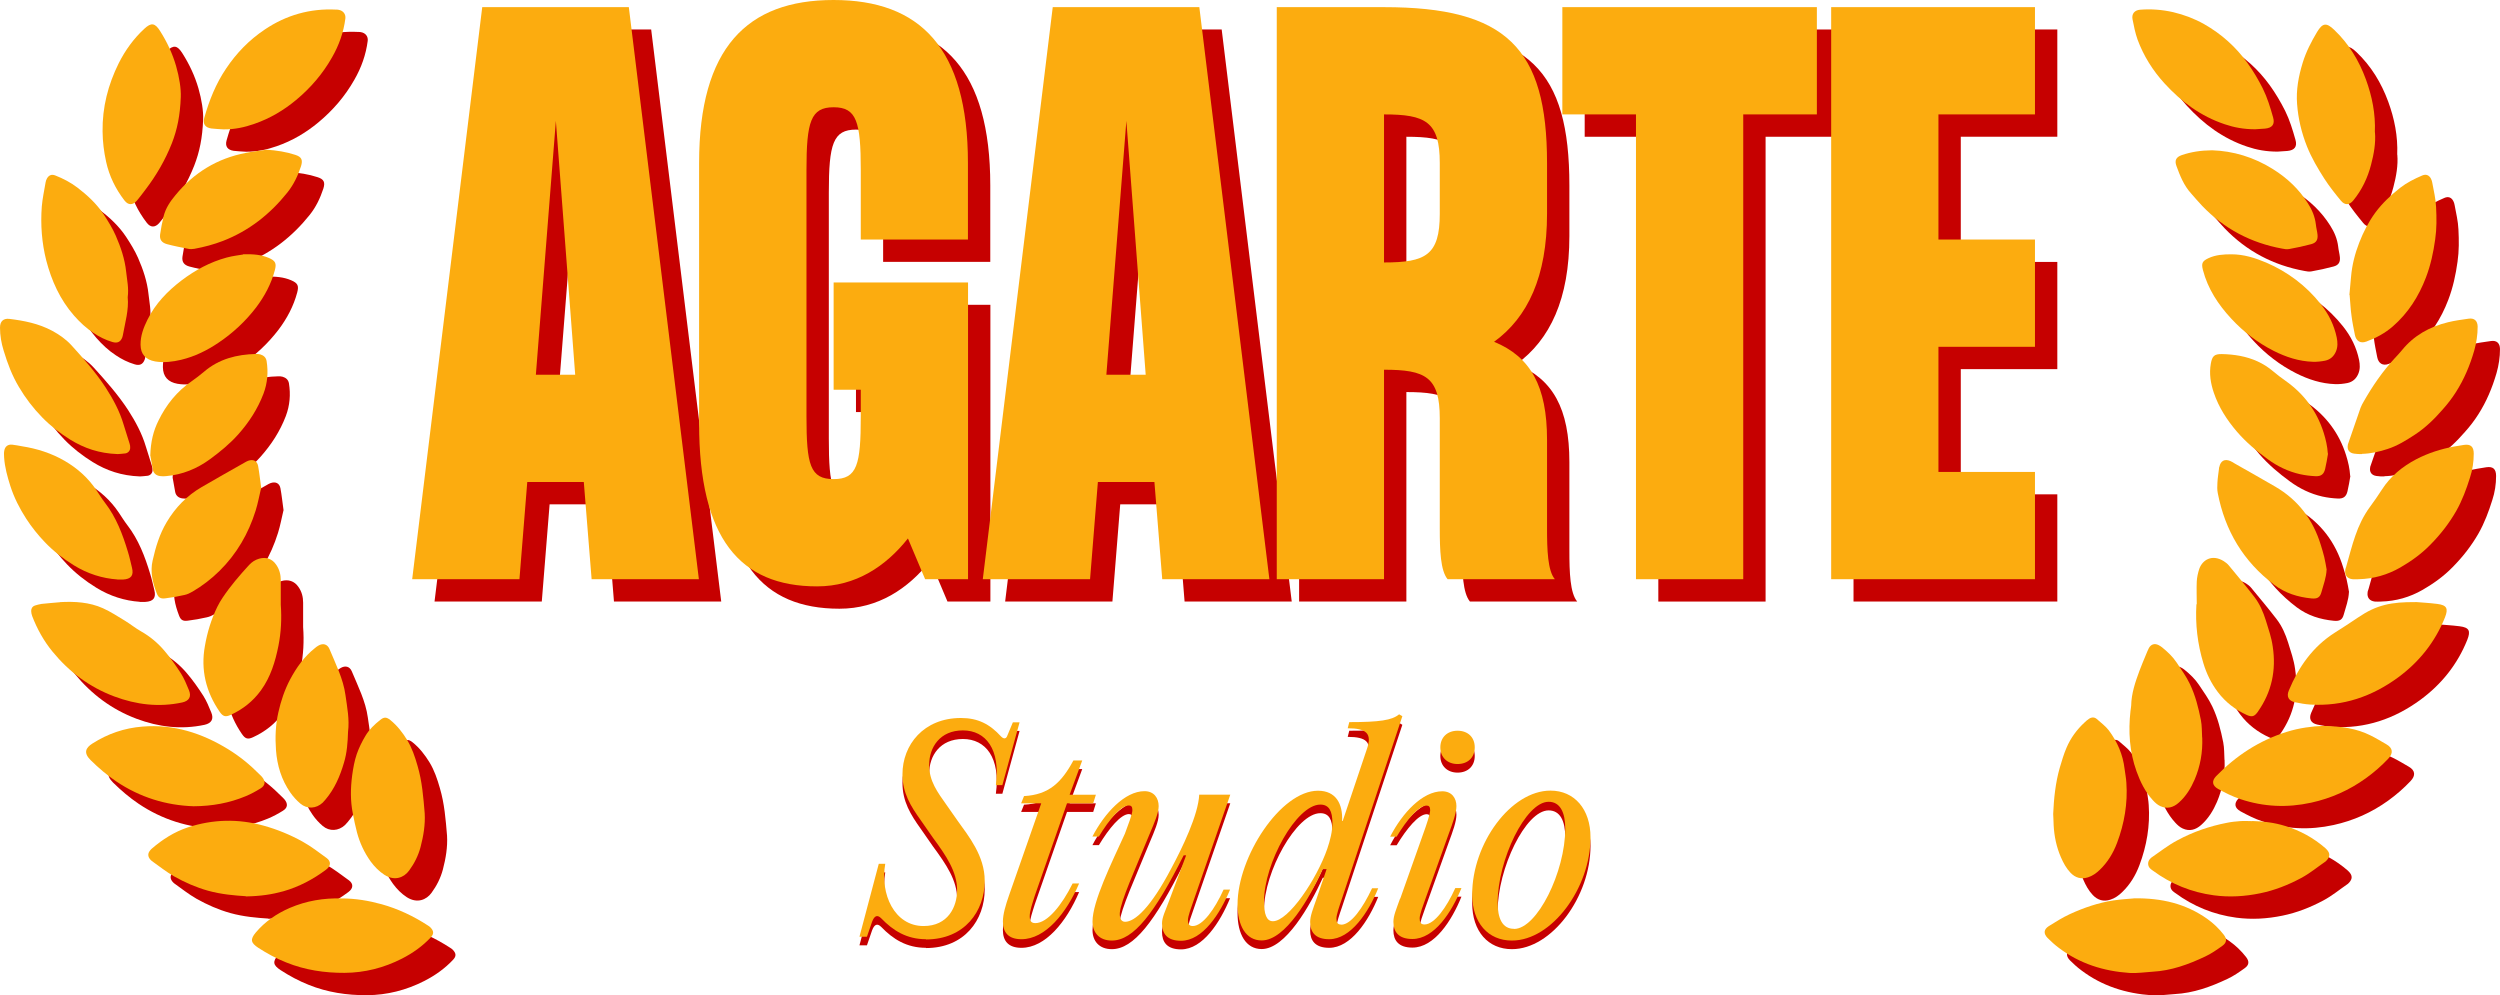 <?xml version="1.0" encoding="UTF-8"?><svg id="Livello_2" xmlns="http://www.w3.org/2000/svg" viewBox="0 0 223.75 89.08"><defs><style>.cls-1{fill:#c60000;}.cls-1,.cls-2{stroke-width:0px;}.cls-2{fill:#fcac0f;}</style></defs><g id="Livello_2-2"><g id="Livello_1-2"><path class="cls-1" d="M214.56,13.85c.08.95-.1,1.94-.35,2.89-.3,1.17-.82,2.26-1.59,3.2-.35.43-.76.45-1.12.01-.51-.62-1.02-1.26-1.46-1.94-.59-.92-1.15-1.87-1.56-2.89-.49-1.23-.79-2.48-.89-3.8-.1-1.27.13-2.49.5-3.7.3-.98.77-1.89,1.29-2.76.49-.81.83-.86,1.52-.2,1.32,1.25,2.23,2.76,2.85,4.45.55,1.51.87,3.07.8,4.74h0Z"/><path class="cls-1" d="M209.91,66.97c1.67.03,3.01.23,4.25.85.49.24.96.53,1.43.8.58.33.62.8.16,1.28-.61.65-1.28,1.23-2,1.75-1.48,1.07-3.12,1.8-4.9,2.19-2.14.47-4.25.38-6.34-.32-.7-.23-1.35-.56-1.99-.91-.53-.3-.59-.71-.18-1.14,1.78-1.83,3.85-3.19,6.3-3.96,1.16-.37,2.35-.51,3.25-.54h.02Z"/><path class="cls-1" d="M212.27,28.41c.04-.4.09-1.02.15-1.65.09-1.05.35-2.06.73-3.04.37-.95.83-1.85,1.44-2.69.63-.85,1.39-1.56,2.21-2.21.6-.47,1.28-.81,1.98-1.11.35-.15.62-.04.79.28.06.11.1.25.12.37.13.72.31,1.44.34,2.17.05.97.06,1.93-.08,2.89-.16,1.17-.41,2.32-.83,3.42-.64,1.68-1.59,3.18-2.96,4.37-.7.61-1.5,1.04-2.37,1.36-.54.2-.92-.05-1.03-.61-.11-.56-.23-1.13-.3-1.7-.08-.54-.1-1.09-.17-1.87h0l-.02.02Z"/><path class="cls-1" d="M192.96,82.4c2.53-.04,4.68.49,6.59,1.84.56.4,1.05.87,1.47,1.41.31.4.28.72-.13,1.01-.49.35-.99.7-1.53.95-1.5.71-3.04,1.27-4.72,1.36-.68.04-1.35.15-2.04.11-2.33-.16-4.47-.83-6.34-2.25-.35-.26-.69-.57-1-.88-.38-.39-.35-.76.09-1.05.62-.39,1.24-.78,1.91-1.09,1.24-.57,2.53-1.01,3.88-1.22.67-.1,1.35-.14,1.81-.18h0Z"/><path class="cls-1" d="M203.85,13.57c-1.03,0-1.89-.16-2.74-.45-2.15-.72-3.88-2.01-5.39-3.66-1.05-1.15-1.87-2.46-2.41-3.92-.21-.59-.33-1.21-.45-1.82-.09-.48.18-.81.68-.85,1-.08,1.99,0,2.96.22.97.23,1.9.58,2.77,1.07,1.55.88,2.84,2.04,3.88,3.48.52.72.97,1.49,1.37,2.28.41.83.67,1.7.92,2.58.18.62-.07.95-.72,1.01-.34.03-.68.04-.89.06h.02Z"/><path class="cls-1" d="M218.19,55.88c.49.04,1.22.08,1.94.17.87.11,1.01.41.69,1.22-.88,2.19-2.3,3.97-4.19,5.36-2.33,1.71-4.93,2.6-7.84,2.43-.47-.03-.93-.11-1.39-.21-.57-.12-.78-.51-.55-1.05.88-2.12,2.15-3.93,4.12-5.18.71-.45,1.41-.9,2.1-1.37,1.64-1.12,2.97-1.38,5.13-1.36h-.01Z"/><path class="cls-1" d="M203.58,75.48c1,.03,1.97.14,2.93.44,1.35.41,2.55,1.07,3.61,1.99.04.03.08.07.11.11.32.33.32.64.02.97-.04.04-.08.08-.11.11-.73.5-1.41,1.07-2.2,1.49-1.16.62-2.38,1.1-3.66,1.36-1.36.28-2.74.37-4.14.18-2.01-.27-3.83-1.01-5.46-2.21-.08-.06-.17-.12-.25-.2-.23-.24-.23-.6,0-.85.04-.04.07-.08.11-.11.78-.53,1.51-1.12,2.35-1.56,1.39-.75,2.87-1.26,4.42-1.56.38-.08.78-.12,1.17-.15.37-.03.73,0,1.1,0h0Z"/><path class="cls-1" d="M213.09,53.84c-.18,0-.36.02-.55,0-.47-.06-.7-.36-.64-.81,0-.1.05-.2.08-.3.27-.93.5-1.87.82-2.78.31-.91.73-1.79,1.31-2.58.37-.5.73-1.02,1.07-1.55.77-1.2,1.84-2.07,3.08-2.72,1.08-.56,2.22-.92,3.41-1.14.28-.05.57-.1.85-.14.6-.09.88.15.88.78,0,.74-.11,1.46-.34,2.16-.32,1.02-.69,2.02-1.22,2.96-.64,1.12-1.42,2.12-2.33,3.04-.79.81-1.71,1.47-2.68,2.03-1.15.66-2.4,1.02-3.73,1.05h-.01Z"/><path class="cls-1" d="M213.39,42.64c-.23,0-.47,0-.7-.04-.43-.06-.64-.35-.56-.77,0-.05.02-.1.04-.15.37-1.06.73-2.13,1.1-3.18.07-.2.18-.38.28-.56.79-1.39,1.69-2.7,2.78-3.88.21-.23.43-.45.63-.7,1.08-1.34,2.5-2.12,4.14-2.52.61-.15,1.23-.23,1.85-.32.5-.07.79.19.8.71,0,.74-.11,1.46-.31,2.16-.38,1.31-.9,2.56-1.64,3.71-.35.55-.75,1.07-1.19,1.56-.74.85-1.54,1.63-2.49,2.25-.77.5-1.53.98-2.42,1.27-.75.25-1.51.42-2.3.44v.02h-.01Z"/><path class="cls-1" d="M185.76,74.85c.06-1.37.2-2.78.59-4.14.18-.6.35-1.2.6-1.78.37-.87.92-1.63,1.63-2.28.11-.11.23-.21.36-.3.24-.17.5-.19.72,0,.37.33.78.63,1.08,1.02.76,1.02,1.26,2.16,1.41,3.44.05.42.14.83.16,1.24.13,1.85-.18,3.65-.83,5.38-.34.91-.84,1.74-1.55,2.42-.3.29-.64.54-1.05.67-.62.2-1.14.04-1.57-.41-.38-.4-.64-.88-.86-1.39-.4-.92-.6-1.89-.65-2.89,0-.32-.03-.62-.04-.98h0Z"/><path class="cls-1" d="M210.23,52.99c-.03.71-.28,1.34-.46,2-.13.49-.38.62-.89.57-1.22-.12-2.33-.46-3.34-1.22-2.76-2.09-4.4-4.84-5.05-8.21-.06-.3-.05-.62-.03-.93.02-.42.09-.83.14-1.25,0-.05,0-.11.03-.16.12-.55.47-.74.98-.53.15.06.28.15.41.23,1.21.69,2.41,1.36,3.61,2.06,2.06,1.2,3.4,2.97,4.09,5.25.11.35.21.7.3,1.05.09.38.15.76.22,1.15h0Z"/><path class="cls-1" d="M199.1,68.01c.05,1.31-.17,2.56-.68,3.76-.33.77-.77,1.49-1.41,2.06-.49.44-1.05.6-1.66.32-.25-.11-.48-.32-.67-.53-.68-.74-1.12-1.64-1.46-2.58-.63-1.76-.75-3.57-.54-5.42.02-.16.05-.31.06-.47.02-1.09.37-2.11.74-3.11.18-.49.39-.97.59-1.46.08-.2.16-.39.25-.57.19-.35.51-.45.86-.28.12.06.23.13.33.21.49.4.95.83,1.3,1.36.42.63.86,1.24,1.19,1.93.49,1.03.76,2.11.98,3.22.1.51.08,1.04.11,1.56h0Z"/><path class="cls-1" d="M201.71,24.76c1.1,0,2.12.32,3.11.74,1.93.83,3.57,2.06,4.88,3.71.71.89,1.21,1.89,1.44,3.01.08.41.1.83-.07,1.23-.19.45-.51.73-.97.83-.36.07-.72.11-1.09.1-1.25-.04-2.41-.42-3.52-.98-1.44-.73-2.7-1.7-3.79-2.88-1.17-1.26-2.1-2.67-2.54-4.36-.15-.59-.06-.79.49-1.05.66-.31,1.36-.35,2.06-.35h0Z"/><path class="cls-1" d="M199.98,15.45c1.87.06,3.75.61,5.47,1.7,1.26.79,2.32,1.79,3.11,3.05.37.58.63,1.2.71,1.89.03.31.12.62.15.93.04.45-.12.71-.56.83-.66.18-1.32.32-1.99.44-.2.04-.42,0-.62-.04-2.79-.51-5.18-1.77-7.15-3.82-.35-.36-.66-.74-.99-1.11-.65-.71-1-1.59-1.32-2.47-.18-.5-.03-.79.48-.97.83-.28,1.67-.42,2.71-.43h0Z"/><path class="cls-1" d="M198.61,56.08c0-.68-.03-1.36,0-2.04.02-.38.11-.78.23-1.14.28-.78,1.13-1.33,2.18-.68.18.11.35.25.47.4.77.93,1.54,1.85,2.27,2.8.48.62.79,1.34,1.03,2.1.24.78.51,1.54.62,2.35.32,2.11-.09,4.06-1.32,5.81,0,.02-.02.04-.04.06-.29.39-.5.45-.94.26-1.04-.47-1.93-1.15-2.62-2.07-.59-.78-1.01-1.65-1.29-2.58-.52-1.72-.73-3.47-.62-5.27h.02Z"/><path class="cls-1" d="M210.36,42.59c-.08.46-.15.93-.26,1.38-.11.47-.36.67-.85.65-.47-.02-.94-.08-1.4-.18-1.06-.24-2.03-.71-2.9-1.35-1-.73-1.93-1.51-2.74-2.45-.9-1.05-1.63-2.18-2.07-3.48-.29-.85-.43-1.72-.27-2.62.12-.66.3-.86.98-.85.55.01,1.1.06,1.63.16,1.09.21,2.09.64,2.95,1.37.36.3.73.59,1.12.86,1.66,1.17,2.81,2.72,3.42,4.65.19.6.33,1.21.37,1.86h.02Z"/><path class="cls-1" d="M18.18,10.69c-.06,1.65-.32,2.91-.8,4.14-.59,1.49-1.39,2.87-2.36,4.14-.25.33-.5.67-.77.99-.37.42-.78.42-1.12-.03-.79-1.03-1.35-2.17-1.63-3.44-.2-.9-.31-1.8-.32-2.72-.03-2.16.49-4.19,1.45-6.12.58-1.15,1.33-2.19,2.28-3.07.63-.59.96-.53,1.42.2.62.98,1.11,2.02,1.43,3.13.29,1.01.45,2.04.42,2.77h0Z"/><path class="cls-1" d="M19.33,74.16c-2.47-.08-4.81-.8-6.92-2.22-.83-.56-1.58-1.2-2.29-1.9-.67-.66-.46-1.11.16-1.5,1.37-.87,2.84-1.38,4.47-1.51,2.8-.23,5.31.58,7.66,2.02,1.03.63,1.96,1.39,2.81,2.25.08.08.15.15.22.22.35.41.32.78-.13,1.05-.42.26-.86.5-1.32.69-1.46.61-3,.89-4.65.9h-.01Z"/><path class="cls-1" d="M32.6,82.41c1.22,0,2.4.2,3.56.52,1.47.41,2.84,1.06,4.12,1.89.09.06.18.11.25.19.3.32.32.57.02.89-.74.79-1.62,1.41-2.58,1.9-1.61.82-3.33,1.26-5.13,1.27-1.78.01-3.54-.25-5.22-.93-.88-.35-1.7-.79-2.5-1.31-.69-.45-.74-.76-.22-1.38.83-.98,1.86-1.68,3.03-2.19,1.49-.64,3.05-.9,4.67-.85h0Z"/><path class="cls-1" d="M13.43,28.6c.11,1.14-.23,2.25-.43,3.38-.01.08-.04.15-.06.23-.16.4-.44.53-.88.4-.61-.18-1.17-.46-1.69-.81-.66-.43-1.22-.96-1.75-1.56-1.25-1.43-2.01-3.12-2.48-4.93-.4-1.57-.52-3.2-.4-4.82.06-.73.22-1.44.34-2.16.02-.13.06-.25.13-.37.17-.29.42-.38.73-.26.71.28,1.37.62,1.99,1.09.9.69,1.72,1.45,2.35,2.4.4.61.79,1.24,1.08,1.9.45,1.03.81,2.09.93,3.22.08.75.25,1.49.14,2.29h0Z"/><path class="cls-1" d="M22.02,13.58c-.37-.03-.73-.03-1.1-.08-.56-.08-.79-.41-.64-.94.44-1.57,1.04-3.07,1.96-4.43.93-1.39,2.07-2.56,3.46-3.49,1.92-1.29,4.06-1.9,6.38-1.78.08,0,.16,0,.23.02.4.07.65.38.6.78-.16,1.24-.57,2.39-1.19,3.47-.83,1.47-1.92,2.74-3.22,3.82-1.12.93-2.34,1.65-3.72,2.13-.9.32-1.81.51-2.76.5Z"/><path class="cls-1" d="M7.37,55.89c1.32-.07,2.63,0,3.85.55.69.31,1.32.73,1.97,1.12.49.3.94.67,1.44.95.81.46,1.51,1.05,2.1,1.75.54.63,1.02,1.32,1.47,2.02.29.46.5.98.71,1.49.24.58.02.96-.6,1.1-2.09.45-4.11.2-6.09-.54-2.21-.83-4.04-2.2-5.52-4.01-.78-.95-1.38-2.03-1.82-3.18-.06-.15-.08-.3-.09-.45,0-.23.1-.41.32-.49.2-.06.4-.12.61-.15.55-.06,1.09-.1,1.64-.15h.02,0Z"/><path class="cls-1" d="M23.99,82.21c-.96-.06-2.18-.16-3.37-.49-1.07-.3-2.07-.74-3.03-1.28-.7-.4-1.34-.91-2-1.38-.06-.04-.11-.11-.16-.16-.21-.26-.21-.52,0-.78.05-.06.1-.12.16-.17.96-.83,2.02-1.5,3.22-1.9,2.25-.73,4.5-.79,6.8-.15,1.22.34,2.38.82,3.48,1.43.75.42,1.44.95,2.14,1.46.42.31.39.72-.04,1.04-1.16.87-2.43,1.54-3.83,1.94-1.01.28-2.04.44-3.36.46v-.02Z"/><path class="cls-1" d="M12.5,53.86c-1.32-.09-2.65-.5-3.88-1.26-.96-.59-1.85-1.28-2.62-2.09-.61-.64-1.17-1.34-1.65-2.08-.59-.91-1.09-1.89-1.43-2.95-.26-.83-.49-1.65-.55-2.52,0-.18-.03-.37,0-.55.05-.44.32-.66.74-.61.28.03.57.09.85.14,1.35.21,2.64.62,3.83,1.31,1.15.67,2.11,1.53,2.85,2.64.25.37.48.75.75,1.1,1.01,1.31,1.58,2.81,2.05,4.37.15.47.25.96.37,1.44.18.71-.08,1.03-.81,1.07h-.5.01Z"/><path class="cls-1" d="M12.52,42.64c-1.64-.06-2.98-.52-4.23-1.29-.91-.57-1.76-1.22-2.51-1.99-.81-.83-1.5-1.73-2.09-2.73-.61-1.02-1.02-2.11-1.36-3.24-.21-.67-.33-1.37-.33-2.07,0-.56.3-.84.83-.78,1.33.16,2.63.42,3.83,1.06.65.35,1.25.77,1.75,1.32,1.09,1.2,2.16,2.41,3.05,3.77.67,1.04,1.25,2.11,1.6,3.3.17.57.36,1.15.54,1.72.04.12.06.26.05.38,0,.24-.18.45-.43.49-.28.04-.57.05-.69.06h-.01Z"/><path class="cls-1" d="M40.01,74.78c.06,1.03-.11,2.04-.37,3.03-.2.76-.55,1.46-1.02,2.1-.45.62-1.28.98-2.21.39-.49-.32-.89-.73-1.23-1.19-.57-.79-.98-1.67-1.23-2.61-.15-.56-.26-1.12-.37-1.68-.23-1.14-.21-2.28-.06-3.43.09-.65.2-1.28.41-1.9.2-.57.46-1.1.77-1.62.34-.58.81-1.02,1.32-1.43.35-.28.56-.28.91,0,.62.5,1.1,1.12,1.51,1.79.44.72.7,1.51.93,2.31.41,1.39.52,2.82.64,4.25h0Z"/><path class="cls-1" d="M23.74,24.76c.95-.03,1.65.04,2.31.32.61.26.71.49.55,1.1-.33,1.23-.91,2.32-1.68,3.34-.95,1.24-2.07,2.28-3.36,3.15-1.02.69-2.13,1.24-3.34,1.53-.76.18-1.54.28-2.33.15-.85-.15-1.3-.64-1.31-1.49-.01-.81.27-1.54.62-2.25.71-1.44,1.8-2.56,3.06-3.52,1.22-.92,2.55-1.64,4.03-2.04.55-.15,1.13-.21,1.46-.27h0v-.02Z"/><path class="cls-1" d="M25.37,45.68c-.16.66-.28,1.35-.49,2.02-.64,2.05-1.69,3.87-3.23,5.39-.73.72-1.53,1.34-2.42,1.86-.22.13-.47.25-.72.3-.56.13-1.13.23-1.7.3-.44.06-.64-.06-.79-.47-.36-.94-.59-1.92-.36-2.91.27-1.2.62-2.37,1.26-3.44.78-1.31,1.81-2.37,3.12-3.13,1.26-.74,2.54-1.45,3.82-2.18.11-.06.23-.14.35-.18.45-.16.8,0,.89.46.12.64.18,1.29.28,1.98h-.01Z"/><path class="cls-1" d="M33.15,67.49c-.03.94-.09,1.88-.37,2.79-.35,1.19-.83,2.31-1.64,3.27-.08.1-.17.2-.26.29-.58.54-1.39.6-2,.08-.33-.28-.64-.62-.89-.98-.8-1.14-1.19-2.44-1.29-3.82-.08-1.12-.04-2.24.21-3.35.23-1.03.56-2.02,1.05-2.95.57-1.07,1.26-2.05,2.22-2.81.1-.08.2-.17.32-.23.4-.23.79-.14.98.29.56,1.35,1.24,2.68,1.44,4.14.15,1.08.37,2.17.23,3.29h0Z"/><path class="cls-1" d="M25.88,15.4c.88.06,1.73.19,2.55.46.56.18.69.45.51,1.02-.28.85-.66,1.65-1.22,2.35-1.55,1.94-3.44,3.43-5.76,4.33-.83.32-1.69.55-2.57.71-.18.03-.37.04-.54,0-.64-.13-1.28-.25-1.91-.42-.47-.13-.67-.41-.61-.87.08-.54.18-1.08.31-1.61.18-.73.59-1.34,1.06-1.9,1.65-2.02,3.75-3.3,6.32-3.79.61-.12,1.24-.19,1.86-.28Z"/><path class="cls-1" d="M27.13,56.13c.09,1.23.03,2.46-.21,3.67-.28,1.41-.7,2.79-1.56,3.98-.71.98-1.62,1.7-2.71,2.2-.47.22-.7.15-1-.29-1.22-1.78-1.7-3.74-1.31-5.88.21-1.22.57-2.39,1.11-3.5.14-.28.3-.56.47-.81.7-1.05,1.52-2,2.37-2.93.25-.27.55-.47.91-.57.6-.17,1.15,0,1.51.53.3.42.42.9.42,1.41v2.19h0Z"/><path class="cls-1" d="M15.45,42.8c.03-1.27.28-2.25.74-3.17.69-1.41,1.64-2.6,2.95-3.5.38-.26.76-.56,1.12-.86,1.34-1.15,2.94-1.55,4.65-1.59.13,0,.26,0,.39.04.29.09.5.26.56.59.16,1,.08,1.98-.28,2.93-.52,1.36-1.29,2.55-2.26,3.64-.76.85-1.63,1.56-2.53,2.22-1.16.85-2.46,1.38-3.9,1.51-.18.02-.37.03-.55,0-.34-.04-.59-.23-.66-.57-.09-.49-.18-.97-.22-1.24h0Z"/><path class="cls-1" d="M184.13,12.24h-8.64v11.2h8.64v9.6h-8.64v11.2h8.64v9.6h-18.24V2.64h18.24s0,9.6,0,9.6Z"/><path class="cls-1" d="M164.61,2.64v9.6h-6.59v41.6h-9.6V12.24h-6.59V2.64h22.78Z"/><path class="cls-1" d="M140.46,49.3c0,1.92.06,3.78.7,4.54h-9.6c-.64-.77-.7-2.62-.7-4.54v-9.86c0-3.71-1.28-4.35-4.99-4.35v18.75h-9.6V2.64h9.6c10.94,0,14.59,3.65,14.59,13.95v4.54c0,5.63-1.73,9.28-4.74,11.46,3.26,1.34,4.74,3.97,4.74,8.77v7.94ZM130.86,16.59c0-3.71-1.28-4.35-4.99-4.35v13.25c3.71,0,4.99-.64,4.99-4.35v-4.54h0Z"/><path class="cls-1" d="M106.02,53.84l-.7-8.7h-5.06l-.7,8.7h-9.6l6.26-51.2h13.12l6.27,51.2h-9.6,0ZM101.02,35.54h3.52l-1.73-22.72s-1.79,22.72-1.79,22.72Z"/><path class="cls-1" d="M88.64,23.44h-9.6v-6.21c0-4.35-.38-5.63-2.43-5.63s-2.43,1.28-2.43,5.63v22.02c0,4.35.32,5.63,2.43,5.63s2.43-1.28,2.43-5.63v-2.37h-2.43v-9.6h12.03v26.56h-3.84l-1.54-3.65c-1.98,2.5-4.67,4.29-8.13,4.29-6.91,0-10.56-4.29-10.56-14.59v-23.3c0-10.3,4.29-14.59,12.03-14.59s12.03,4.29,12.03,14.59v6.85h0Z"/><path class="cls-1" d="M54.95,53.84l-.7-8.7h-5.06l-.7,8.7h-9.6L45.16,2.64h13.12l6.27,51.2s-9.6,0-9.6,0ZM49.96,35.54h3.52l-1.73-22.72-1.79,22.72Z"/><path class="cls-1" d="M135.31,84.95c-2.11,0-3.55-1.58-3.55-4.13,0-4.56,3.46-9.29,7.01-9.29,2.14,0,3.58,1.66,3.58,4.18,0,4.54-3.46,9.24-7.03,9.24h0ZM135.51,83.91c2.06,0,4.58-5.11,4.58-8.98,0-1.46-.46-2.4-1.49-2.4-2.06,0-4.56,5.21-4.56,9.02,0,1.44.43,2.35,1.46,2.35h0Z"/><path class="cls-1" d="M130.45,69.15c-.91,0-1.54-.6-1.54-1.49s.62-1.49,1.54-1.49,1.54.58,1.54,1.49-.62,1.49-1.54,1.49ZM125.32,81.2l2.06-5.81c.29-.79.62-1.78.62-2.11,0-.31-.12-.41-.31-.41-.72,0-1.78,1.27-2.69,2.78h-.58c1.1-2.14,2.9-4.06,4.66-4.06.86,0,1.27.62,1.27,1.32,0,.62-.31,1.46-.7,2.52l-2.09,5.83c-.19.53-.5,1.37-.5,1.7,0,.36.1.55.43.55.89,0,1.97-1.51,2.76-3.26h.55c-.86,2.14-2.42,4.56-4.39,4.56-1.27,0-1.7-.67-1.7-1.54,0-.55.26-1.13.6-2.09v.02Z"/><path class="cls-1" d="M120.04,83.53c.89,0,1.94-1.51,2.76-3.26h.55c-.86,2.14-2.45,4.56-4.39,4.56-1.27,0-1.7-.67-1.7-1.54,0-.55.24-1.13.58-2.11l.89-2.62h-.34c-1.15,2.52-3.34,6.38-5.47,6.38-1.42,0-2.16-1.34-2.16-3.22,0-4.27,3.86-10.18,7.2-10.18,1.61,0,2.23,1.18,2.16,2.71h.05l2.18-6.48c.46-1.34-.05-1.82-1.73-1.82l.14-.55c2.71,0,3.84-.17,4.46-.7l.29.17-5.42,16.37c-.19.55-.48,1.39-.48,1.73,0,.36.1.55.43.55h0ZM113.92,83.22c1.42,0,3.94-3.79,4.87-6.48.26-.77.46-1.54.46-2.33,0-1.03-.29-1.63-1.08-1.63-2.14,0-5.04,5.26-5.04,8.66,0,1.13.22,1.78.79,1.78Z"/><path class="cls-1" d="M99.51,84.95c-1.13,0-1.73-.72-1.73-1.7,0-1.8,1.7-5.23,2.9-7.87.29-.79.67-1.75.67-2.11,0-.31-.12-.41-.31-.41-.72,0-1.78,1.27-2.69,2.78h-.58c1.1-2.11,2.9-4.06,4.66-4.06.86,0,1.27.62,1.27,1.34,0,.6-.36,1.44-.82,2.52-1.27,3.12-2.59,5.98-2.66,7.06-.02.53.17.77.48.77.86,0,2.28-1.25,4.13-4.78.98-1.82,2.42-4.8,2.5-6.6h2.78l-3.29,9.5c-.19.55-.5,1.37-.5,1.73s.12.53.43.53c.89,0,1.97-1.51,2.76-3.26h.58c-.89,2.16-2.45,4.58-4.39,4.58-1.27,0-1.7-.67-1.7-1.56,0-.53.29-1.1.65-2.06l1.51-4.03h-.22c-2.59,5.18-4.49,7.63-6.43,7.63Z"/><path class="cls-1" d="M95.5,72.66l-2.88,8.26c-.22.7-.46,1.39-.46,1.85,0,.38.1.62.5.62,1.08,0,2.38-1.61,3.34-3.55h.58c-1.13,2.66-3.02,4.99-5.16,4.99-1.18,0-1.66-.62-1.66-1.58,0-.65.24-1.46.55-2.35l2.88-8.23h-1.8l.26-.65c2.23-.12,3.36-1.22,4.42-3.19h.79l-1.13,3.07h2.35l-.24.77h-2.35.01Z"/><path class="cls-1" d="M82.88,84.83c-1.73,0-2.95-.77-4.01-1.87-.36-.36-.62-.22-.82.31l-.46,1.34h-.67l1.73-6.53h.58c-.48,2.71.82,5.57,3.43,5.57,2.18,0,3-1.7,3-3.22,0-1.63-.96-3.05-2.16-4.68l-1.1-1.58c-.89-1.25-1.63-2.42-1.63-4.1,0-2.64,1.9-5.04,5.23-5.04,1.51,0,2.57.53,3.6,1.66.26.26.46.19.55-.07l.5-1.2h.6l-1.54,5.62h-.58c.43-3.22-.91-4.9-2.95-4.9s-3.02,1.49-3.02,3.1c0,1.44.74,2.42,1.56,3.58l.96,1.37c1.03,1.44,2.45,3.19,2.45,5.4,0,2.74-1.8,5.26-5.26,5.26v-.02Z"/></g><g id="Livello_1-2-2"><path class="cls-2" d="M212.56,11.85c.08.95-.1,1.94-.35,2.89-.3,1.17-.82,2.26-1.59,3.2-.35.43-.76.45-1.12.01-.51-.62-1.02-1.26-1.46-1.94-.59-.92-1.15-1.87-1.56-2.89-.49-1.23-.79-2.48-.89-3.8-.1-1.27.13-2.49.5-3.7.3-.98.77-1.89,1.29-2.76.49-.81.83-.86,1.52-.2,1.32,1.25,2.23,2.76,2.85,4.45.55,1.51.87,3.07.8,4.74h0Z"/><path class="cls-2" d="M207.91,64.97c1.67.03,3.01.23,4.25.85.49.24.96.53,1.43.8.58.33.62.8.16,1.28-.61.65-1.28,1.23-2,1.75-1.48,1.07-3.12,1.8-4.9,2.19-2.14.47-4.25.38-6.34-.32-.7-.23-1.35-.56-1.99-.91-.53-.3-.59-.71-.18-1.14,1.78-1.83,3.85-3.19,6.3-3.96,1.16-.37,2.35-.51,3.25-.54h.02Z"/><path class="cls-2" d="M210.27,26.41c.04-.4.09-1.02.15-1.65.09-1.05.35-2.06.73-3.04.37-.95.83-1.85,1.44-2.69.63-.85,1.39-1.56,2.21-2.21.6-.47,1.28-.81,1.98-1.11.35-.15.62-.04.79.28.06.11.1.25.12.37.13.72.31,1.44.34,2.17.05.97.06,1.93-.08,2.89-.16,1.17-.41,2.32-.83,3.42-.64,1.68-1.59,3.18-2.96,4.37-.7.61-1.5,1.04-2.37,1.36-.54.2-.92-.05-1.03-.61-.11-.56-.23-1.13-.3-1.7-.08-.54-.1-1.09-.17-1.87h0l-.02.02Z"/><path class="cls-2" d="M190.96,80.4c2.53-.04,4.68.49,6.59,1.84.56.4,1.05.87,1.47,1.41.31.4.28.72-.13,1.01-.49.35-.99.7-1.53.95-1.5.71-3.04,1.27-4.72,1.36-.68.04-1.35.15-2.04.11-2.33-.16-4.47-.83-6.34-2.25-.35-.26-.69-.57-1-.88-.38-.39-.35-.76.09-1.05.62-.39,1.24-.78,1.91-1.09,1.24-.57,2.53-1.01,3.88-1.22.67-.1,1.35-.14,1.81-.18h0Z"/><path class="cls-2" d="M201.85,11.57c-1.03,0-1.89-.16-2.74-.45-2.15-.72-3.88-2.01-5.39-3.66-1.05-1.15-1.87-2.46-2.41-3.92-.21-.59-.33-1.21-.45-1.82-.09-.48.18-.81.68-.85,1-.08,1.99,0,2.96.22.97.23,1.9.58,2.77,1.07,1.55.88,2.84,2.04,3.88,3.48.52.72.97,1.49,1.37,2.28.41.83.67,1.7.92,2.58.18.62-.07.95-.72,1.01-.34.03-.68.04-.89.06h.02Z"/><path class="cls-2" d="M216.19,53.88c.49.04,1.22.08,1.94.17.87.11,1.01.41.69,1.22-.88,2.19-2.3,3.97-4.19,5.36-2.33,1.71-4.93,2.6-7.84,2.43-.47-.03-.93-.11-1.39-.21-.57-.12-.78-.51-.55-1.05.88-2.12,2.15-3.93,4.12-5.18.71-.45,1.41-.9,2.1-1.37,1.64-1.12,2.97-1.38,5.13-1.36h-.01Z"/><path class="cls-2" d="M201.58,73.48c1,.03,1.97.14,2.93.44,1.35.41,2.55,1.07,3.61,1.99.04.03.08.07.11.11.32.33.32.64.02.97-.04.04-.08.08-.11.11-.73.5-1.41,1.07-2.2,1.49-1.16.62-2.38,1.1-3.66,1.36-1.36.28-2.74.37-4.14.18-2.01-.27-3.83-1.01-5.46-2.21-.08-.06-.17-.12-.25-.2-.23-.24-.23-.6,0-.85.04-.04.07-.08.11-.11.78-.53,1.51-1.12,2.35-1.56,1.39-.75,2.87-1.26,4.42-1.56.38-.08.78-.12,1.17-.15.37-.03.73,0,1.1,0h0Z"/><path class="cls-2" d="M211.09,51.84c-.18,0-.36.02-.55,0-.47-.06-.7-.36-.64-.81,0-.1.05-.2.08-.3.27-.93.5-1.87.82-2.78.31-.91.73-1.79,1.31-2.58.37-.5.73-1.02,1.07-1.55.77-1.2,1.84-2.07,3.08-2.72,1.08-.56,2.22-.92,3.41-1.14.28-.05.57-.1.85-.14.6-.09.88.15.88.78,0,.74-.11,1.46-.34,2.16-.32,1.02-.69,2.02-1.22,2.96-.64,1.12-1.42,2.12-2.33,3.04-.79.81-1.71,1.47-2.68,2.03-1.15.66-2.4,1.02-3.73,1.05h-.01Z"/><path class="cls-2" d="M211.39,40.64c-.23,0-.47,0-.7-.04-.43-.06-.64-.35-.56-.77,0-.05.02-.1.04-.15.37-1.06.73-2.13,1.1-3.18.07-.2.18-.38.28-.56.79-1.39,1.69-2.7,2.78-3.88.21-.23.43-.45.63-.7,1.08-1.34,2.5-2.12,4.14-2.52.61-.15,1.23-.23,1.85-.32.5-.07.79.19.8.71,0,.74-.11,1.46-.31,2.16-.38,1.31-.9,2.56-1.64,3.71-.35.55-.75,1.07-1.19,1.56-.74.85-1.54,1.63-2.49,2.25-.77.5-1.53.98-2.42,1.27-.75.25-1.51.42-2.3.44v.02h-.01Z"/><path class="cls-2" d="M183.76,72.85c.06-1.37.2-2.78.59-4.14.18-.6.35-1.2.6-1.78.37-.87.92-1.63,1.63-2.28.11-.11.23-.21.36-.3.24-.17.5-.19.72,0,.37.33.78.63,1.08,1.02.76,1.02,1.26,2.16,1.41,3.44.05.42.14.83.16,1.24.13,1.85-.18,3.65-.83,5.38-.34.91-.84,1.74-1.55,2.42-.3.29-.64.54-1.05.67-.62.2-1.14.04-1.57-.41-.38-.4-.64-.88-.86-1.39-.4-.92-.6-1.89-.65-2.89,0-.32-.03-.62-.04-.98h0Z"/><path class="cls-2" d="M208.23,50.99c-.03.71-.28,1.34-.46,2-.13.49-.38.62-.89.57-1.22-.12-2.33-.46-3.34-1.22-2.76-2.09-4.4-4.84-5.05-8.21-.06-.3-.05-.62-.03-.93.02-.42.09-.83.14-1.25,0-.05,0-.11.03-.16.12-.55.47-.74.98-.53.15.06.28.15.41.23,1.21.69,2.41,1.36,3.61,2.06,2.06,1.2,3.4,2.97,4.09,5.25.11.35.21.7.3,1.05.09.38.15.76.22,1.15h0Z"/><path class="cls-2" d="M197.1,66.01c.05,1.31-.17,2.56-.68,3.76-.33.77-.77,1.49-1.41,2.06-.49.44-1.05.6-1.66.32-.25-.11-.48-.32-.67-.53-.68-.74-1.12-1.64-1.46-2.58-.63-1.76-.75-3.57-.54-5.42.02-.16.05-.31.06-.47.02-1.09.37-2.11.74-3.11.18-.49.39-.97.59-1.46.08-.2.16-.39.25-.57.19-.35.51-.45.86-.28.12.06.23.13.33.21.49.4.95.83,1.3,1.36.42.63.86,1.24,1.19,1.93.49,1.03.76,2.11.98,3.22.1.51.08,1.04.11,1.56h0Z"/><path class="cls-2" d="M199.71,22.76c1.1,0,2.12.32,3.11.74,1.93.83,3.57,2.06,4.88,3.71.71.89,1.21,1.89,1.44,3.01.08.41.1.83-.07,1.23-.19.45-.51.73-.97.83-.36.07-.72.11-1.09.1-1.25-.04-2.41-.42-3.52-.98-1.44-.73-2.7-1.7-3.79-2.88-1.17-1.26-2.1-2.67-2.54-4.36-.15-.59-.06-.79.49-1.05.66-.31,1.36-.35,2.06-.35h0Z"/><path class="cls-2" d="M197.98,13.45c1.87.06,3.75.61,5.47,1.7,1.26.79,2.32,1.79,3.11,3.05.37.58.63,1.2.71,1.89.03.31.12.62.15.93.04.45-.12.71-.56.83-.66.18-1.32.32-1.99.44-.2.04-.42,0-.62-.04-2.79-.51-5.18-1.77-7.15-3.82-.35-.36-.66-.74-.99-1.11-.65-.71-1-1.59-1.32-2.47-.18-.5-.03-.79.48-.97.83-.28,1.67-.42,2.71-.43h0Z"/><path class="cls-2" d="M196.61,54.08c0-.68-.03-1.36,0-2.04.02-.38.11-.78.23-1.14.28-.78,1.13-1.33,2.18-.68.18.11.35.25.47.4.77.93,1.54,1.85,2.27,2.8.48.62.79,1.34,1.03,2.1.24.78.51,1.54.62,2.35.32,2.11-.09,4.06-1.32,5.81,0,.02-.02.04-.04.06-.29.39-.5.45-.94.26-1.04-.47-1.93-1.15-2.62-2.07-.59-.78-1.01-1.65-1.29-2.58-.52-1.72-.73-3.47-.62-5.27h.02Z"/><path class="cls-2" d="M208.36,40.59c-.08.46-.15.93-.26,1.38-.11.47-.36.67-.85.65-.47-.02-.94-.08-1.4-.18-1.06-.24-2.03-.71-2.9-1.35-1-.73-1.93-1.51-2.74-2.45-.9-1.05-1.63-2.18-2.07-3.48-.29-.85-.43-1.72-.27-2.62.12-.66.3-.86.98-.85.55.01,1.1.06,1.63.16,1.09.21,2.09.64,2.95,1.37.36.3.73.59,1.12.86,1.66,1.17,2.81,2.72,3.42,4.65.19.6.33,1.21.37,1.86h.02Z"/><path class="cls-2" d="M16.18,8.69c-.06,1.65-.32,2.91-.8,4.14-.59,1.49-1.39,2.87-2.36,4.14-.25.33-.5.67-.77.99-.37.42-.78.42-1.12-.03-.79-1.03-1.35-2.17-1.63-3.44-.2-.9-.31-1.8-.32-2.72-.03-2.16.49-4.19,1.45-6.12.58-1.15,1.33-2.19,2.28-3.07.63-.59.96-.53,1.42.2.62.98,1.11,2.02,1.43,3.13.29,1.01.45,2.04.42,2.77h0Z"/><path class="cls-2" d="M17.33,72.16c-2.47-.08-4.81-.8-6.92-2.22-.83-.56-1.58-1.2-2.29-1.9-.67-.66-.46-1.11.16-1.5,1.37-.87,2.84-1.38,4.47-1.51,2.8-.23,5.31.58,7.66,2.02,1.03.63,1.96,1.39,2.81,2.25.08.08.15.15.22.22.35.41.32.78-.13,1.05-.42.26-.86.5-1.32.69-1.46.61-3,.89-4.65.9h-.01Z"/><path class="cls-2" d="M30.6,80.41c1.22,0,2.4.2,3.56.52,1.47.41,2.84,1.06,4.12,1.89.09.06.18.11.25.19.3.32.32.57.02.89-.74.79-1.62,1.41-2.58,1.9-1.61.82-3.33,1.26-5.13,1.27-1.78.01-3.54-.25-5.22-.93-.88-.35-1.7-.79-2.5-1.31-.69-.45-.74-.76-.22-1.38.83-.98,1.86-1.68,3.03-2.19,1.49-.64,3.05-.9,4.67-.85h0Z"/><path class="cls-2" d="M11.43,26.6c.11,1.14-.23,2.25-.43,3.38-.01.08-.04.15-.06.23-.16.4-.44.53-.88.4-.61-.18-1.17-.46-1.69-.81-.66-.43-1.22-.96-1.75-1.56-1.25-1.43-2.01-3.12-2.48-4.93-.4-1.57-.52-3.2-.4-4.82.06-.73.22-1.44.34-2.16.02-.13.06-.25.13-.37.17-.29.42-.38.73-.26.71.28,1.37.62,1.99,1.09.9.69,1.72,1.45,2.35,2.4.4.61.79,1.24,1.08,1.9.45,1.03.81,2.09.93,3.22.08.75.25,1.49.14,2.29h0Z"/><path class="cls-2" d="M20.02,11.58c-.37-.03-.73-.03-1.1-.08-.56-.08-.79-.41-.64-.94.44-1.57,1.04-3.07,1.96-4.43.93-1.39,2.07-2.56,3.46-3.49,1.92-1.29,4.06-1.9,6.38-1.78.08,0,.16,0,.23.02.4.07.65.38.6.78-.16,1.24-.57,2.39-1.19,3.47-.83,1.47-1.92,2.74-3.22,3.82-1.12.93-2.34,1.65-3.72,2.13-.9.32-1.81.51-2.76.5Z"/><path class="cls-2" d="M5.37,53.89c1.32-.07,2.63,0,3.85.55.69.31,1.32.73,1.97,1.12.49.3.94.67,1.44.95.81.46,1.51,1.05,2.1,1.75.54.63,1.02,1.32,1.47,2.02.29.46.5.98.71,1.49.24.58.02.96-.6,1.1-2.09.45-4.11.2-6.09-.54-2.21-.83-4.04-2.2-5.52-4.01-.78-.95-1.38-2.03-1.82-3.18-.06-.15-.08-.3-.09-.45,0-.23.1-.41.32-.49.2-.06.4-.12.61-.15.55-.06,1.09-.1,1.64-.15h.02,0Z"/><path class="cls-2" d="M21.99,80.21c-.96-.06-2.18-.16-3.37-.49-1.07-.3-2.07-.74-3.03-1.28-.7-.4-1.34-.91-2-1.38-.06-.04-.11-.11-.16-.16-.21-.26-.21-.52,0-.78.05-.06.1-.12.16-.17.96-.83,2.02-1.5,3.22-1.9,2.25-.73,4.5-.79,6.8-.15,1.22.34,2.38.82,3.48,1.43.75.42,1.44.95,2.14,1.46.42.31.39.72-.04,1.04-1.16.87-2.43,1.54-3.83,1.94-1.01.28-2.04.44-3.36.46v-.02Z"/><path class="cls-2" d="M10.5,51.86c-1.32-.09-2.65-.5-3.88-1.26-.96-.59-1.85-1.28-2.62-2.09-.61-.64-1.17-1.34-1.65-2.08-.59-.91-1.09-1.89-1.43-2.95-.26-.83-.49-1.65-.55-2.52,0-.18-.03-.37,0-.55.05-.44.32-.66.74-.61.28.03.57.09.85.14,1.35.21,2.64.62,3.83,1.31,1.15.67,2.11,1.53,2.85,2.64.25.37.48.75.75,1.1,1.01,1.31,1.58,2.81,2.05,4.37.15.47.25.96.37,1.44.18.71-.08,1.03-.81,1.07h-.5.01Z"/><path class="cls-2" d="M10.52,40.64c-1.64-.06-2.98-.52-4.23-1.29-.91-.57-1.76-1.22-2.51-1.99-.81-.83-1.5-1.73-2.09-2.73-.61-1.02-1.02-2.11-1.36-3.24-.21-.67-.33-1.37-.33-2.07,0-.56.3-.84.83-.78,1.33.16,2.63.42,3.83,1.06.65.35,1.25.77,1.75,1.32,1.09,1.2,2.16,2.41,3.05,3.77.67,1.04,1.25,2.11,1.6,3.3.17.57.36,1.15.54,1.72.04.12.06.26.05.38,0,.24-.18.45-.43.49-.28.04-.57.05-.69.06h-.01Z"/><path class="cls-2" d="M38.01,72.78c.06,1.03-.11,2.04-.37,3.03-.2.76-.55,1.46-1.02,2.1-.45.62-1.28.98-2.21.39-.49-.32-.89-.73-1.23-1.19-.57-.79-.98-1.67-1.23-2.61-.15-.56-.26-1.12-.37-1.68-.23-1.14-.21-2.28-.06-3.43.09-.65.2-1.28.41-1.9.2-.57.46-1.1.77-1.62.34-.58.81-1.02,1.32-1.43.35-.28.56-.28.91,0,.62.5,1.1,1.12,1.51,1.79.44.72.7,1.51.93,2.31.41,1.39.52,2.82.64,4.25h0Z"/><path class="cls-2" d="M21.74,22.76c.95-.03,1.65.04,2.31.32.61.26.71.49.55,1.1-.33,1.23-.91,2.32-1.68,3.34-.95,1.24-2.07,2.28-3.36,3.15-1.02.69-2.13,1.24-3.34,1.53-.76.18-1.54.28-2.33.15-.85-.15-1.3-.64-1.31-1.49-.01-.81.27-1.54.62-2.25.71-1.44,1.8-2.56,3.06-3.52,1.22-.92,2.55-1.64,4.03-2.04.55-.15,1.13-.21,1.46-.27h0v-.02Z"/><path class="cls-2" d="M23.37,43.68c-.16.66-.28,1.35-.49,2.02-.64,2.05-1.69,3.87-3.23,5.39-.73.72-1.53,1.34-2.42,1.86-.22.13-.47.25-.72.3-.56.13-1.13.23-1.7.3-.44.06-.64-.06-.79-.47-.36-.94-.59-1.92-.36-2.91.27-1.2.62-2.37,1.26-3.44.78-1.31,1.81-2.37,3.12-3.13,1.26-.74,2.54-1.45,3.82-2.18.11-.06.23-.14.35-.18.45-.16.8,0,.89.46.12.64.18,1.29.28,1.98h-.01Z"/><path class="cls-2" d="M31.15,65.49c-.03.94-.09,1.88-.37,2.79-.35,1.19-.83,2.31-1.64,3.27-.08.1-.17.2-.26.29-.58.54-1.39.6-2,.08-.33-.28-.64-.62-.89-.98-.8-1.14-1.19-2.44-1.29-3.82-.08-1.12-.04-2.24.21-3.35.23-1.03.56-2.02,1.05-2.95.57-1.07,1.26-2.05,2.22-2.81.1-.08.2-.17.32-.23.4-.23.79-.14.98.29.56,1.35,1.24,2.68,1.44,4.14.15,1.08.37,2.17.23,3.29h0Z"/><path class="cls-2" d="M23.88,13.4c.88.06,1.73.19,2.55.46.56.18.69.45.51,1.02-.28.85-.66,1.65-1.22,2.35-1.55,1.94-3.44,3.43-5.76,4.33-.83.32-1.69.55-2.57.71-.18.03-.37.04-.54,0-.64-.13-1.28-.25-1.91-.42-.47-.13-.67-.41-.61-.87.08-.54.18-1.08.31-1.61.18-.73.59-1.34,1.06-1.9,1.65-2.02,3.75-3.3,6.32-3.79.61-.12,1.24-.19,1.86-.28Z"/><path class="cls-2" d="M25.13,54.13c.09,1.23.03,2.46-.21,3.67-.28,1.41-.7,2.79-1.56,3.98-.71.98-1.62,1.7-2.71,2.2-.47.22-.7.15-1-.29-1.22-1.78-1.7-3.74-1.31-5.88.21-1.22.57-2.39,1.11-3.5.14-.28.3-.56.47-.81.7-1.05,1.52-2,2.37-2.93.25-.27.55-.47.91-.57.6-.17,1.15,0,1.51.53.3.42.42.9.42,1.41v2.19h0Z"/><path class="cls-2" d="M13.45,40.8c.03-1.27.28-2.25.74-3.17.69-1.41,1.64-2.6,2.95-3.5.38-.26.76-.56,1.12-.86,1.34-1.15,2.94-1.55,4.65-1.59.13,0,.26,0,.39.04.29.09.5.26.56.59.16,1,.08,1.98-.28,2.93-.52,1.36-1.29,2.55-2.26,3.64-.76.85-1.63,1.56-2.53,2.22-1.16.85-2.46,1.38-3.9,1.51-.18.02-.37.03-.55,0-.34-.04-.59-.23-.66-.57-.09-.49-.18-.97-.22-1.24h0Z"/><path class="cls-2" d="M182.13,10.24h-8.64v11.2h8.64v9.6h-8.64v11.2h8.64v9.6h-18.24V.64h18.24s0,9.6,0,9.6Z"/><path class="cls-2" d="M162.61.64v9.6h-6.59v41.6h-9.6V10.24h-6.59V.64h22.78Z"/><path class="cls-2" d="M138.46,47.3c0,1.92.06,3.78.7,4.54h-9.6c-.64-.77-.7-2.62-.7-4.54v-9.86c0-3.71-1.28-4.35-4.99-4.35v18.75h-9.6V.64h9.6c10.94,0,14.59,3.65,14.59,13.95v4.54c0,5.63-1.73,9.28-4.74,11.46,3.26,1.34,4.74,3.97,4.74,8.77v7.94ZM128.86,14.59c0-3.71-1.28-4.35-4.99-4.35v13.25c3.71,0,4.99-.64,4.99-4.35v-4.54h0Z"/><path class="cls-2" d="M104.02,51.84l-.7-8.7h-5.06l-.7,8.7h-9.6L94.22.64h13.12l6.27,51.2h-9.6,0ZM99.02,33.54h3.52l-1.73-22.72s-1.79,22.72-1.79,22.72Z"/><path class="cls-2" d="M86.64,21.44h-9.6v-6.21c0-4.35-.38-5.63-2.43-5.63s-2.43,1.28-2.43,5.63v22.02c0,4.35.32,5.63,2.43,5.63s2.43-1.28,2.43-5.63v-2.37h-2.43v-9.6h12.03v26.56h-3.84l-1.54-3.65c-1.98,2.5-4.67,4.29-8.13,4.29-6.91,0-10.56-4.29-10.56-14.59V14.59c0-10.3,4.29-14.59,12.03-14.59s12.03,4.29,12.03,14.59v6.85h0Z"/><path class="cls-2" d="M52.95,51.84l-.7-8.7h-5.06l-.7,8.7h-9.6L43.16.64h13.12l6.27,51.2s-9.6,0-9.6,0ZM47.96,33.54h3.52l-1.73-22.72-1.79,22.72Z"/><path class="cls-2" d="M135.31,84.18c-2.11,0-3.55-1.58-3.55-4.13,0-4.56,3.46-9.29,7.01-9.29,2.14,0,3.58,1.66,3.58,4.18,0,4.54-3.46,9.24-7.03,9.24h0ZM135.51,83.14c2.06,0,4.58-5.11,4.58-8.98,0-1.46-.46-2.4-1.49-2.4-2.06,0-4.56,5.21-4.56,9.02,0,1.44.43,2.35,1.46,2.35h0Z"/><path class="cls-2" d="M130.45,68.38c-.91,0-1.54-.6-1.54-1.49s.62-1.49,1.54-1.49,1.54.58,1.54,1.49-.62,1.49-1.54,1.49ZM125.32,80.43l2.06-5.81c.29-.79.62-1.78.62-2.11,0-.31-.12-.41-.31-.41-.72,0-1.78,1.27-2.69,2.78h-.58c1.1-2.14,2.9-4.06,4.66-4.06.86,0,1.27.62,1.27,1.32,0,.62-.31,1.46-.7,2.52l-2.09,5.83c-.19.53-.5,1.37-.5,1.7,0,.36.1.55.43.55.89,0,1.97-1.51,2.76-3.26h.55c-.86,2.14-2.42,4.56-4.39,4.56-1.27,0-1.7-.67-1.7-1.54,0-.55.26-1.13.6-2.09v.02Z"/><path class="cls-2" d="M120.04,82.76c.89,0,1.94-1.51,2.76-3.26h.55c-.86,2.14-2.45,4.56-4.39,4.56-1.27,0-1.7-.67-1.7-1.54,0-.55.24-1.13.58-2.11l.89-2.62h-.34c-1.15,2.52-3.34,6.38-5.47,6.38-1.42,0-2.16-1.34-2.16-3.22,0-4.27,3.86-10.18,7.2-10.18,1.61,0,2.23,1.18,2.16,2.71h.05l2.18-6.48c.46-1.34-.05-1.82-1.73-1.82l.14-.55c2.71,0,3.84-.17,4.46-.7l.29.17-5.42,16.37c-.19.55-.48,1.39-.48,1.73,0,.36.1.55.43.55h0ZM113.92,82.45c1.42,0,3.94-3.79,4.87-6.48.26-.77.46-1.54.46-2.33,0-1.03-.29-1.63-1.08-1.63-2.14,0-5.04,5.26-5.04,8.66,0,1.13.22,1.78.79,1.78Z"/><path class="cls-2" d="M99.51,84.18c-1.13,0-1.73-.72-1.73-1.7,0-1.8,1.7-5.23,2.9-7.87.29-.79.67-1.75.67-2.11,0-.31-.12-.41-.31-.41-.72,0-1.78,1.27-2.69,2.78h-.58c1.1-2.11,2.9-4.06,4.66-4.06.86,0,1.27.62,1.27,1.34,0,.6-.36,1.44-.82,2.52-1.27,3.12-2.59,5.98-2.66,7.06-.02.53.17.77.48.77.86,0,2.28-1.25,4.13-4.78.98-1.82,2.42-4.8,2.5-6.6h2.78l-3.29,9.5c-.19.55-.5,1.37-.5,1.73s.12.53.43.53c.89,0,1.97-1.51,2.76-3.26h.58c-.89,2.16-2.45,4.58-4.39,4.58-1.27,0-1.7-.67-1.7-1.56,0-.53.29-1.1.65-2.06l1.51-4.03h-.22c-2.59,5.18-4.49,7.63-6.43,7.63Z"/><path class="cls-2" d="M95.5,71.89l-2.88,8.26c-.22.7-.46,1.39-.46,1.85,0,.38.1.62.5.62,1.08,0,2.38-1.61,3.34-3.55h.58c-1.13,2.66-3.02,4.99-5.16,4.99-1.18,0-1.66-.62-1.66-1.58,0-.65.24-1.46.55-2.35l2.88-8.23h-1.8l.26-.65c2.23-.12,3.36-1.22,4.42-3.19h.79l-1.13,3.07h2.35l-.24.77h-2.35.01Z"/><path class="cls-2" d="M82.88,84.06c-1.73,0-2.95-.77-4.01-1.87-.36-.36-.62-.22-.82.31l-.46,1.34h-.67l1.73-6.53h.58c-.48,2.71.82,5.57,3.43,5.57,2.18,0,3-1.7,3-3.22,0-1.63-.96-3.05-2.16-4.68l-1.1-1.58c-.89-1.25-1.63-2.42-1.63-4.1,0-2.64,1.9-5.04,5.23-5.04,1.51,0,2.57.53,3.6,1.66.26.26.46.19.55-.07l.5-1.2h.6l-1.54,5.62h-.58c.43-3.22-.91-4.9-2.95-4.9s-3.02,1.49-3.02,3.1c0,1.44.74,2.42,1.56,3.58l.96,1.37c1.03,1.44,2.45,3.19,2.45,5.4,0,2.74-1.8,5.26-5.26,5.26v-.02Z"/></g></g></svg>